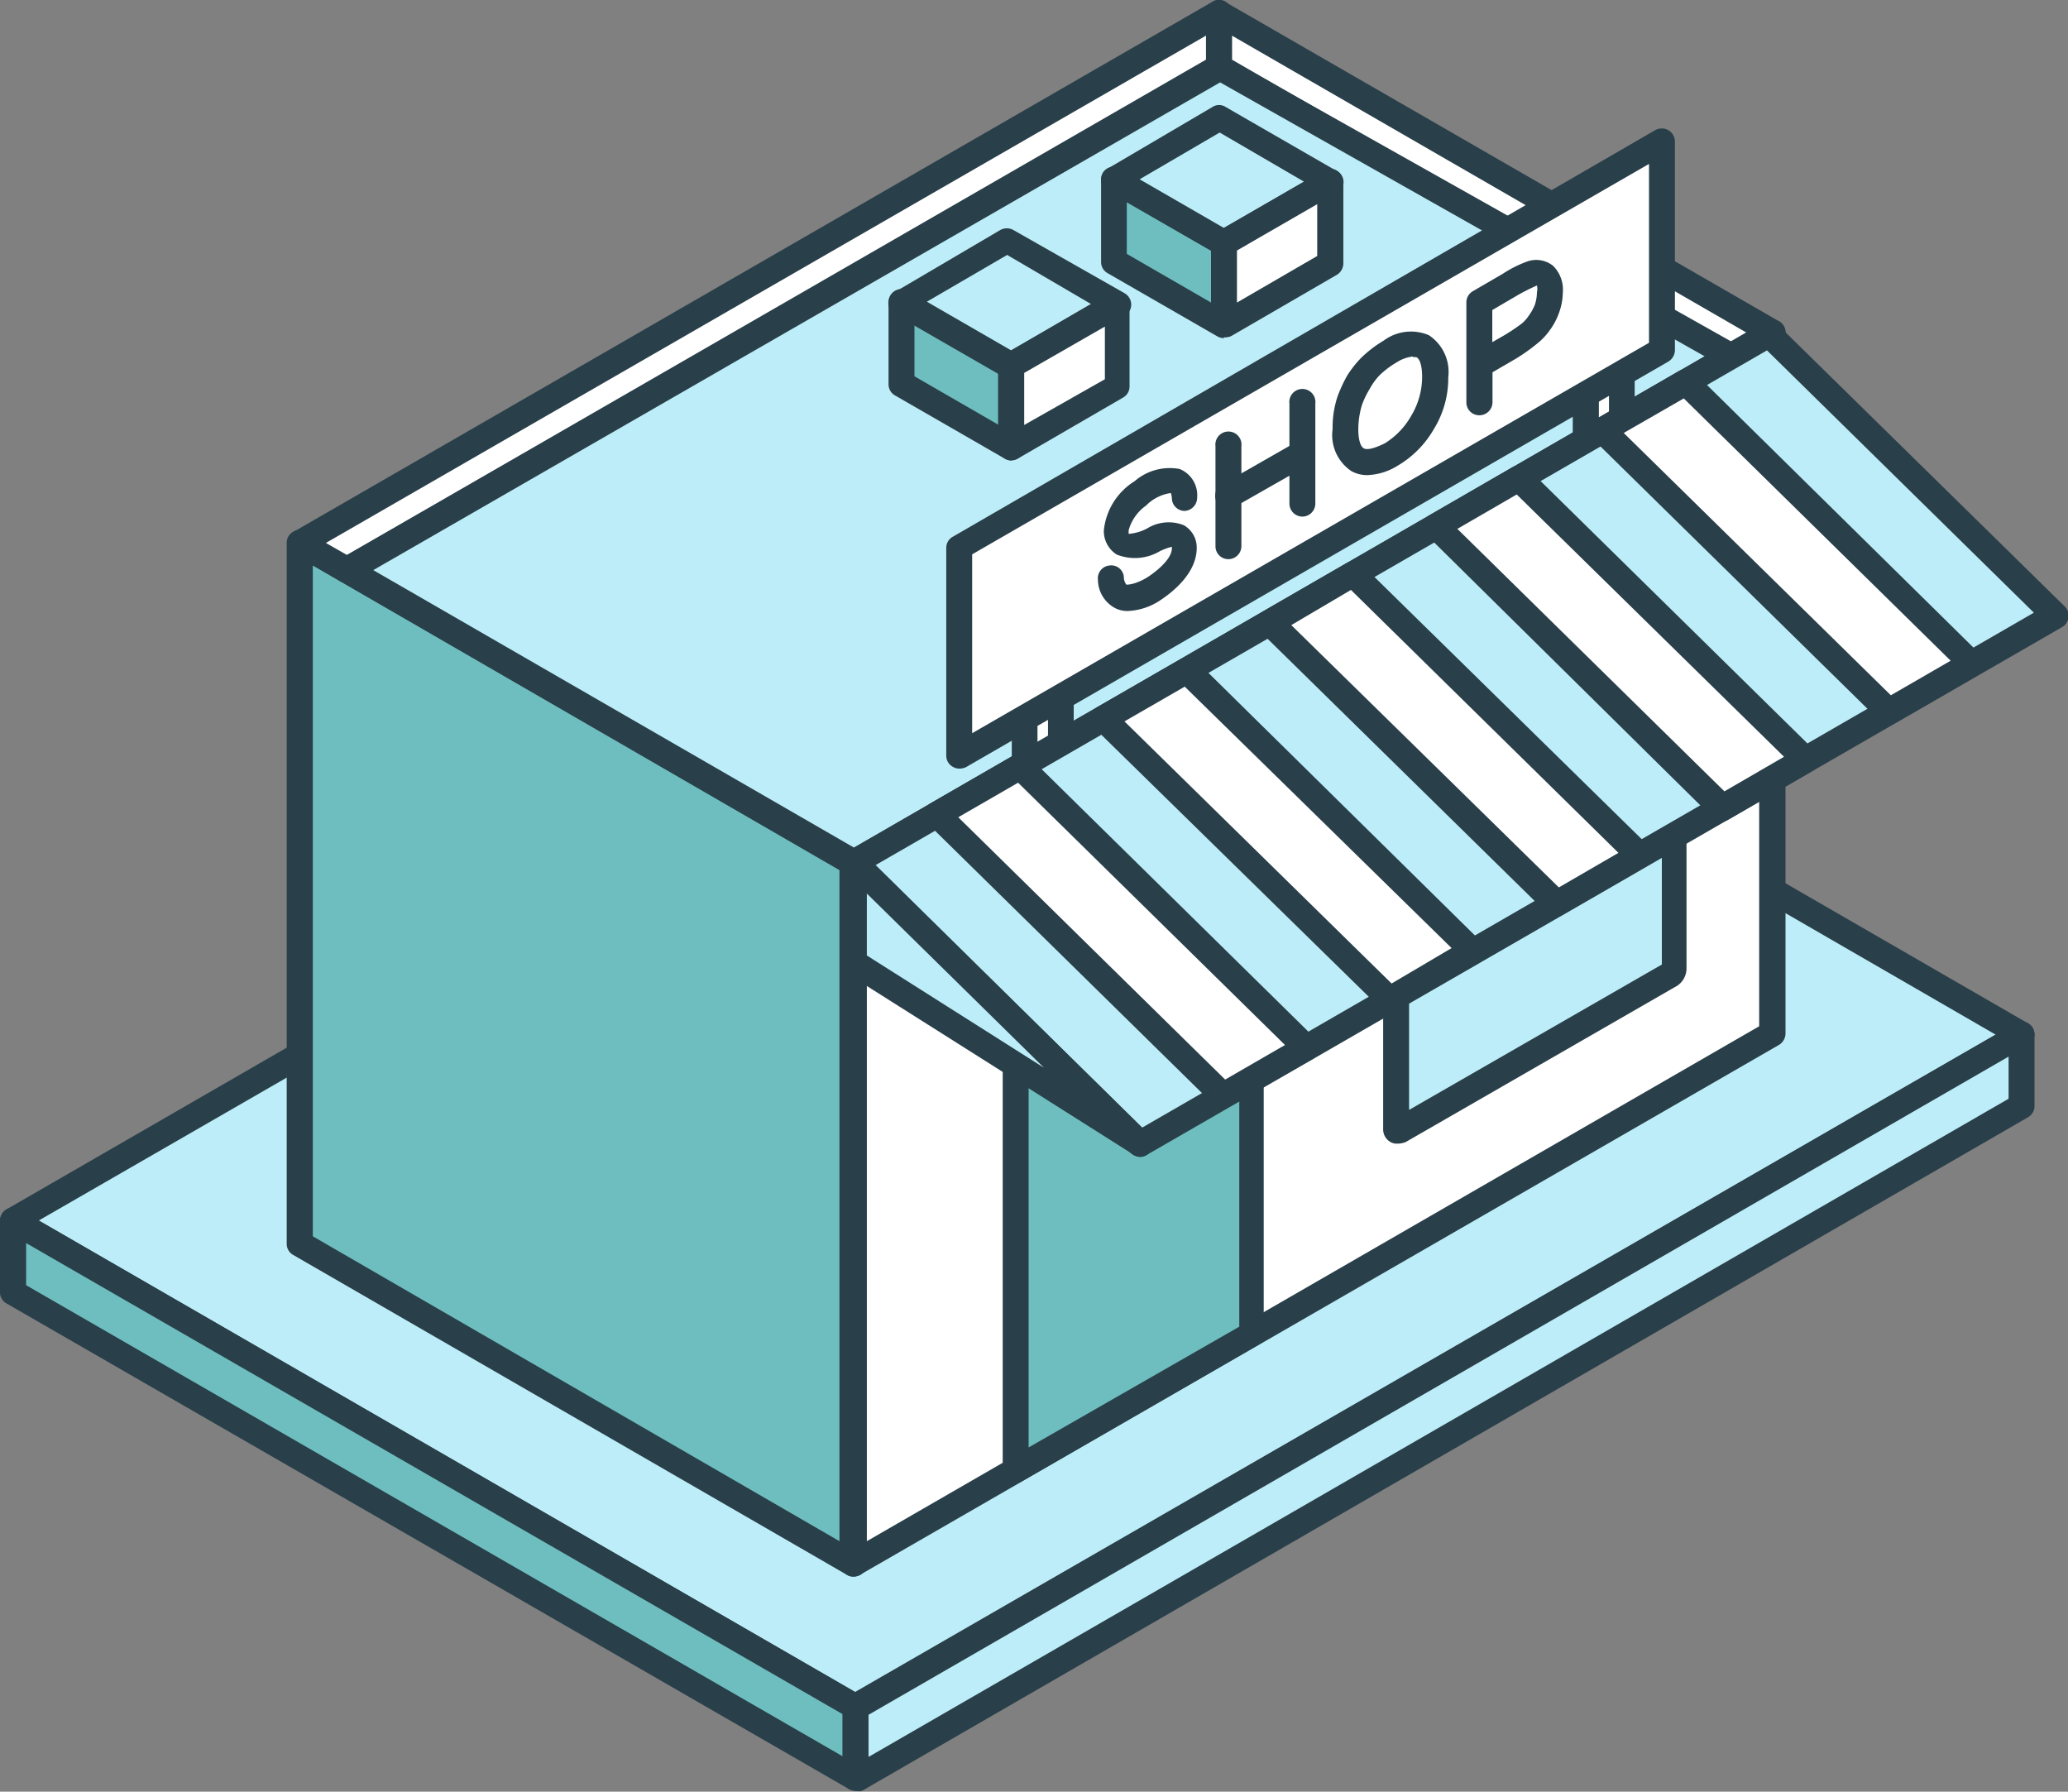 <svg xmlns="http://www.w3.org/2000/svg" viewBox="0 0 98.17 85.04"><rect x="0" y="0" width="98.17" height="85.04" fill="#808080" stroke="none"/><defs><style>.cls-1{fill:#bdedf8;}.cls-1,.cls-2,.cls-3,.cls-4{fill-rule:evenodd;}.cls-2{fill:#293f49;}.cls-3{fill:#6ebebf;}.cls-4{fill:#fff;}</style></defs><title>vimg_function03</title><g id="レイヤー_2" data-name="レイヤー 2"><g id="_Layer_" data-name="&lt;Layer&gt;"><polygon class="cls-1" points="95.97 49.11 55.96 26.01 0.61 57.93 40.63 81.03 95.97 49.11"/><path class="cls-2" d="M1.84,57.93,40.62,80.32,94.74,49.11,56,26.72,1.84,57.93ZM40.62,81.65a.75.75,0,0,1-.31-.08L.31,58.46A.61.61,0,0,1,0,57.93a.65.65,0,0,1,.31-.53L55.65,25.47a.65.65,0,0,1,.62,0l40,23.1a.64.64,0,0,1,.31.54.61.61,0,0,1-.31.53L40.94,81.57A.76.76,0,0,1,40.62,81.65Z"/><polygon class="cls-3" points="40.63 81.03 0.61 57.93 0.61 61.33 40.63 84.42 40.63 81.03"/><path class="cls-2" d="M1.24,61,40,83.36v-2L1.24,59v2ZM40.62,85a.75.75,0,0,1-.31-.08L.3,61.86a.6.6,0,0,1-.3-.53v-3.4a.64.64,0,0,1,.31-.53.6.6,0,0,1,.61,0l40,23.1a.6.6,0,0,1,.29.53v3.39a.63.63,0,0,1-.31.54A.61.61,0,0,1,40.62,85Z"/><polygon class="cls-1" points="40.63 84.42 95.97 52.5 95.97 49.11 40.63 81.03 40.63 84.42"/><path class="cls-2" d="M41.23,81.39v2L95.35,52.15v-2L41.23,81.39ZM40.62,85a.75.75,0,0,1-.31-.08.63.63,0,0,1-.31-.54V81a.61.61,0,0,1,.31-.53L95.66,48.57a.61.61,0,0,1,.92.54V52.5a.61.61,0,0,1-.31.53L40.92,85A.61.61,0,0,1,40.62,85Z"/><polygon class="cls-3" points="40.5 74.21 14.22 59.04 14.25 25.77 40.54 40.95 40.5 74.21"/><path class="cls-2" d="M14.85,58.68l25,14.47V41.3l-25-14.46,0,31.84ZM40.5,74.83a.57.57,0,0,1-.29-.08L13.93,59.57a.6.6,0,0,1-.32-.53l0-33.27a.6.6,0,0,1,.31-.53.56.56,0,0,1,.61,0L40.83,40.41a.64.64,0,0,1,.32.54l0,33.26a.63.63,0,0,1-.31.54A.66.66,0,0,1,40.5,74.83Z"/><polygon class="cls-4" points="40.5 74.21 40.54 40.94 84.15 15.8 84.14 49.06 40.5 74.21"/><path class="cls-2" d="M41.15,41.3l0,31.85L83.51,48.71l0-31.85L41.15,41.3ZM40.5,74.83a.57.57,0,0,1-.29-.08.63.63,0,0,1-.31-.54V40.94a.6.6,0,0,1,.32-.53L83.84,15.26a.64.64,0,0,1,.63,0,.61.61,0,0,1,.29.54V49.06a.64.64,0,0,1-.32.54L40.82,74.75A.66.66,0,0,1,40.5,74.83Z"/><polygon class="cls-4" points="57.87 0.62 84.15 15.8 81.93 17.07 57.87 3.19 57.87 0.62"/><path class="cls-2" d="M58.48,2.83,81.93,16.37l1-.57L58.48,1.69V2.83ZM81.93,17.69a.53.53,0,0,1-.31-.08L57.56,3.72a.61.61,0,0,1-.31-.53V.62a.6.6,0,0,1,.31-.53.54.54,0,0,1,.6,0L84.47,15.26a.61.61,0,0,1,.29.54.64.64,0,0,1-.29.53l-2.24,1.28A.52.52,0,0,1,81.93,17.69Z"/><polygon class="cls-4" points="16.48 27.05 14.25 25.77 57.87 0.62 57.87 3.19 16.48 27.05"/><path class="cls-2" d="M15.47,25.77l1,.57L57.25,2.83V1.69L15.47,25.77Zm1,1.9a.71.71,0,0,1-.31-.08L13.94,26.3a.61.61,0,0,1-.31-.53.6.6,0,0,1,.31-.53L57.56.08a.6.6,0,0,1,.62,0,.61.61,0,0,1,.3.53V3.19a.6.6,0,0,1-.32.53L16.78,27.59A.64.64,0,0,1,16.48,27.67Z"/><polygon class="cls-1" points="40.54 40.94 16.48 27.05 57.91 3.25 82.17 16.9 40.54 40.94"/><path class="cls-2" d="M17.72,27.06,40.54,40.23,80.92,16.91l-23-13L17.72,27.06Zm22.82,14.5a.65.65,0,0,1-.31-.08L16.17,27.59a.62.62,0,0,1,0-1.07L57.59,2.71a.61.61,0,0,1,.61,0L82.47,16.37a.61.61,0,0,1,.31.53.63.63,0,0,1-.31.54l-41.64,24A.55.55,0,0,1,40.54,41.56Z"/><polygon class="cls-3" points="58.1 15.42 52.88 12.41 52.88 8.52 58.1 11.53 58.1 15.42"/><path class="cls-2" d="M53.49,12.05l4,2.31V11.89l-4-2.3v2.46Zm4.61,4a.65.65,0,0,1-.32-.09l-5.21-3a.6.6,0,0,1-.3-.53V8.52a.59.59,0,0,1,.3-.53.64.64,0,0,1,.63,0l5.21,3a.61.61,0,0,1,.31.53v3.89a.61.61,0,0,1-.31.53A.64.64,0,0,1,58.1,16Z"/><polygon class="cls-1" points="58.1 11.53 52.88 8.52 57.87 5.58 63.14 8.62 58.1 11.53"/><path class="cls-2" d="M54.1,8.51l4,2.31,3.8-2.2-4-2.33L54.1,8.51Zm4,3.64a.76.76,0,0,1-.32-.08l-5.21-3a.62.62,0,0,1,0-1.06l5-2.94a.57.57,0,0,1,.6,0l5.29,3.05a.62.62,0,0,1,.32.53.64.64,0,0,1-.32.54l-5,2.91A.75.75,0,0,1,58.1,12.15Z"/><polygon class="cls-4" points="58.1 11.53 63.14 8.63 63.14 12.51 58.1 15.42 58.1 11.53"/><path class="cls-2" d="M58.72,11.89v2.47l3.81-2.21V9.69l-3.81,2.2ZM58.1,16a.65.65,0,0,1-.32-.09.6.6,0,0,1-.29-.53V11.53a.6.6,0,0,1,.29-.53l5.06-2.91a.61.61,0,0,1,.61,0,.63.63,0,0,1,.32.54v3.88a.64.64,0,0,1-.32.54l-5,2.9A.64.64,0,0,1,58.1,16Z"/><polygon class="cls-3" points="48.01 21.23 42.8 18.22 42.8 14.33 48.01 17.35 48.01 21.23"/><path class="cls-2" d="M43.41,17.86l4,2.31V17.7l-4-2.3v2.46Zm4.6,4a.64.64,0,0,1-.31-.09l-5.21-3a.6.6,0,0,1-.31-.53V14.33a.61.61,0,0,1,.31-.53.62.62,0,0,1,.62,0l5.22,3a.6.6,0,0,1,.29.54v3.88a.58.58,0,0,1-.29.53A.65.65,0,0,1,48,21.85Z"/><polygon class="cls-1" points="48.01 17.35 42.8 14.33 47.77 11.39 53.05 14.44 48.01 17.35"/><path class="cls-2" d="M44,14.32l4,2.31,3.81-2.19-4-2.34L44,14.32ZM48,18a.75.75,0,0,1-.31-.08l-5.21-3a.6.6,0,0,1-.31-.53.63.63,0,0,1,.31-.53l5-2.94a.64.64,0,0,1,.63,0l5.28,3a.63.63,0,0,1,.31.54.61.61,0,0,1-.31.53l-5,2.91A.76.76,0,0,1,48,18Z"/><polygon class="cls-4" points="48.01 17.35 53.05 14.44 53.05 18.32 48.01 21.23 48.01 17.35"/><path class="cls-2" d="M48.62,17.7v2.47L52.45,18V15.5l-3.83,2.2ZM48,21.85a.64.64,0,0,1-.31-.09.6.6,0,0,1-.31-.53V17.35a.62.62,0,0,1,.31-.54l5-2.91a.62.62,0,0,1,.93.54l0,3.88a.6.6,0,0,1-.29.54l-5,2.9A.65.65,0,0,1,48,21.85Z"/><polygon class="cls-3" points="48.22 69.77 59.38 63.32 59.4 42.16 48.22 48.61 48.22 69.77"/><path class="cls-2" d="M48.83,49V68.7l10-5.73V43.23L48.83,49Zm-.61,21.42a.54.54,0,0,1-.31-.09.61.61,0,0,1-.31-.53l0-21.16a.6.6,0,0,1,.29-.53l11.18-6.45a.61.61,0,0,1,.61,0,.61.61,0,0,1,.31.53V63.32a.63.63,0,0,1-.31.54L48.52,70.3A.53.53,0,0,1,48.22,70.39Z"/><path class="cls-1" d="M79.46,33.36V46a.32.32,0,0,1-.14.24l-12.9,7.45c-.07.05-.13,0-.13-.08V41a.31.31,0,0,1,.13-.24l12.9-7.45C79.39,33.23,79.46,33.27,79.46,33.36Z"/><path class="cls-2" d="M66.89,41.16V52.68l12-6.9V34.26l-12,6.9Zm-.54,13.12A.6.6,0,0,1,66,54.2a.69.69,0,0,1-.34-.62V41a.92.92,0,0,1,.43-.77L79,32.74a.81.81,0,0,1,.71,0,.69.69,0,0,1,.35.63V46a1,1,0,0,1-.43.78L66.74,54.2A1,1,0,0,1,66.35,54.28Z"/><polygon class="cls-4" points="46.87 35.06 46.02 34.57 46.9 34.03 47.77 34.53 46.87 35.06"/><path class="cls-2" d="M46.87,35.68a.77.77,0,0,1-.32-.09l-.83-.48a.61.61,0,0,1-.31-.53A.62.62,0,0,1,45.7,34l.89-.54a.64.64,0,0,1,.63,0l.87.5a.61.61,0,0,1,0,1.06l-.91.53A.73.73,0,0,1,46.87,35.68Z"/><polygon class="cls-4" points="48.64 34.08 50.36 33.09 50.36 35.37 48.64 36.36 48.64 34.08"/><path class="cls-2" d="M49.25,34.43v.87l.5-.28v-.87l-.5.28ZM48.64,37a.6.6,0,0,1-.31-.08.59.59,0,0,1-.3-.54V34.08a.61.61,0,0,1,.3-.54l1.72-1a.67.67,0,0,1,.63,0,.63.63,0,0,1,.29.54v2.28a.63.63,0,0,1-.29.54L49,36.9A.6.6,0,0,1,48.64,37Z"/><polygon class="cls-4" points="75.27 18.6 76.99 17.61 76.99 19.89 75.27 20.88 75.27 18.6"/><path class="cls-2" d="M75.9,19v.86l.48-.29v-.86L75.9,19Zm-.63,2.54a.71.71,0,0,1-.31-.08.62.62,0,0,1-.3-.54V18.6a.6.6,0,0,1,.3-.53l1.72-1a.6.6,0,0,1,.63,0,.57.57,0,0,1,.29.53v2.28a.6.6,0,0,1-.29.53l-1.72,1A.76.76,0,0,1,75.27,21.5Z"/><polygon class="cls-4" points="45.55 25.96 78.89 6.71 78.89 16.62 45.55 35.87 45.55 25.96"/><path class="cls-2" d="M46.15,26.31V34.8L78.28,16.27V7.78L46.15,26.31Zm-.6,10.17a.58.58,0,0,1-.31-.08.6.6,0,0,1-.32-.53V26a.6.6,0,0,1,.32-.53L78.57,6.18a.64.64,0,0,1,.63,0,.63.63,0,0,1,.31.53v9.91a.64.64,0,0,1-.31.54L45.86,36.41A.73.73,0,0,1,45.55,36.48Z"/><path class="cls-2" d="M70.84,14.71v1.53l.54-.31a9.13,9.13,0,0,0,.83-.55,1.63,1.63,0,0,0,.35-.38,2.44,2.44,0,0,0,.3-.53,2,2,0,0,0,.1-.6.67.67,0,0,0,0-.32,9.44,9.44,0,0,0-1,.51l-1.11.65Zm-.62,5a.61.61,0,0,1-.61-.62V14.35a.61.61,0,0,1,.31-.53L71.33,13a5.59,5.59,0,0,1,1.2-.6,1.28,1.28,0,0,1,1.2.22,1.59,1.59,0,0,1,.46,1.25,3,3,0,0,1-.19,1,3.15,3.15,0,0,1-.45.83,3,3,0,0,1-.57.6A9,9,0,0,1,72,17l-1.15.67v1.43A.62.62,0,0,1,70.22,19.71Z"/><path class="cls-2" d="M67.08,16.92a1.76,1.76,0,0,0-.78.28,4.21,4.21,0,0,0-.82.62,3.08,3.08,0,0,0-.46.64,4.15,4.15,0,0,0-.37.77,4.09,4.09,0,0,0-.17,1.15c0,.48.1.81.26.9s.52,0,1-.24A3.63,3.63,0,0,0,67,19.72a3.58,3.58,0,0,0,.51-1.83c0-.5-.1-.84-.26-.93a.32.32,0,0,0-.18,0Zm-2.17,5.63a1.53,1.53,0,0,1-.76-.19,2.06,2.06,0,0,1-.89-2,4.68,4.68,0,0,1,.23-1.53,7,7,0,0,1,.46-1A5.15,5.15,0,0,1,64.6,17a5.62,5.62,0,0,1,1.08-.83,2.17,2.17,0,0,1,2.15-.26,2.09,2.09,0,0,1,.92,2,4.6,4.6,0,0,1-.68,2.45,4.77,4.77,0,0,1-1.75,1.76A2.88,2.88,0,0,1,64.91,22.55Z"/><path class="cls-2" d="M58.3,24.17a.6.6,0,0,1-.52-.31A.61.61,0,0,1,58,23l3.5-2a.63.63,0,0,1,.85.22.62.62,0,0,1-.23.84l-3.51,2A.69.69,0,0,1,58.3,24.17Z"/><path class="cls-2" d="M61.82,24.52a.62.62,0,0,1-.61-.62V19.16a.62.62,0,1,1,1.23,0V23.9A.62.62,0,0,1,61.82,24.52Z"/><path class="cls-2" d="M58.3,26.54a.61.61,0,0,1-.6-.61V21.18a.62.62,0,1,1,1.23,0v4.75A.62.62,0,0,1,58.3,26.54Z"/><path class="cls-2" d="M53.54,29a1.28,1.28,0,0,1-.59-.13,1.54,1.54,0,0,1-.83-1.35.61.61,0,0,1,.55-.68.6.6,0,0,1,.68.54.6.6,0,0,0,.12.37c.07,0,.42,0,1-.35.72-.48,1.18-1,1.16-1.4.06-.06-.08-.06-.55.15a2.33,2.33,0,0,1-2.07.17,1.32,1.32,0,0,1-.61-1.14,3.12,3.12,0,0,1,1.46-2.34A2.55,2.55,0,0,1,56,22.26a1.34,1.34,0,0,1,.83,1.35.63.63,0,0,1-.59.64h0a.61.61,0,0,1-.61-.59.88.88,0,0,0-.05-.26A2.07,2.07,0,0,0,54.4,24a2.13,2.13,0,0,0-.82,1.16,1.08,1.08,0,0,0,0,.18h0a2.27,2.27,0,0,0,.88-.26,1.94,1.94,0,0,1,1.74-.15A1.22,1.22,0,0,1,56.81,26c0,1.13-1,2-1.7,2.47A3,3,0,0,1,53.54,29Z"/><polygon class="cls-1" points="40.54 40.95 83.96 15.87 97.56 29.2 54.12 54.29 40.54 40.95"/><path class="cls-2" d="M41.55,41.07,54.22,53.52,96.55,29.08,83.88,16.63,41.55,41.07ZM54.12,54.91a.67.67,0,0,1-.44-.18L40.11,41.39a.58.58,0,0,1-.18-.52.58.58,0,0,1,.3-.46L83.67,15.33a.6.6,0,0,1,.73.09L98,28.77a.62.62,0,0,1-.12,1L54.43,54.82A.64.64,0,0,1,54.12,54.91Z"/><polygon class="cls-1" points="40.54 40.95 54.12 54.29 40.52 45.69 40.54 40.95"/><path class="cls-2" d="M41.15,45.35l8.41,5.33-8.41-8.27v2.94Zm13,9.56a.67.67,0,0,1-.33-.1l-13.6-8.6a.63.63,0,0,1-.28-.52V40.94a.62.62,0,0,1,.38-.56.64.64,0,0,1,.69.13L54.55,53.85a.62.62,0,0,1-.43,1.06Z"/><polygon class="cls-4" points="44.49 38.67 48.43 36.38 62.02 49.73 58.06 52.01 44.49 38.67"/><path class="cls-2" d="M45.49,38.79,58.16,51.24,61,49.6,48.33,37.15l-2.84,1.64ZM58.06,52.62a.61.61,0,0,1-.42-.17L44.05,39.1a.54.54,0,0,1-.17-.51.62.62,0,0,1,.29-.46l3.95-2.28a.63.63,0,0,1,.75.09L62.44,49.29a.63.63,0,0,1,.19.52.59.59,0,0,1-.31.45l-4,2.28A.55.55,0,0,1,58.06,52.62Z"/><polygon class="cls-4" points="52.38 34.1 56.32 31.82 69.92 45.17 65.97 47.45 52.38 34.1"/><path class="cls-2" d="M53.38,34.24,66.06,46.68,68.91,45,56.24,32.59l-2.86,1.65ZM66,48.06a.59.59,0,0,1-.43-.17L51.94,34.54a.6.6,0,0,1-.17-.51.62.62,0,0,1,.31-.46l4-2.28a.59.59,0,0,1,.73.1L70.35,44.73a.6.6,0,0,1,.17.52.55.55,0,0,1-.3.45l-4,2.28A.52.52,0,0,1,66,48.06Z"/><polygon class="cls-4" points="60.27 29.55 64.23 27.27 77.81 40.61 73.86 42.89 60.27 29.55"/><path class="cls-2" d="M61.3,29.67,74,42.12l2.83-1.64L64.13,28,61.3,29.67ZM73.86,43.51a.6.6,0,0,1-.43-.18L59.85,30a.68.68,0,0,1-.19-.52A.66.66,0,0,1,60,29l3.94-2.28a.59.59,0,0,1,.73.1l13.6,13.34a.62.62,0,0,1,.17.52.6.6,0,0,1-.3.45l-3.94,2.28A.65.65,0,0,1,73.86,43.51Z"/><polygon class="cls-4" points="68.18 24.99 72.13 22.7 85.7 36.05 81.75 38.33 68.18 24.99"/><path class="cls-2" d="M69.19,25.11,81.86,37.56l2.83-1.64L72,23.47l-2.83,1.64ZM81.75,39a.66.66,0,0,1-.43-.18L67.75,25.42a.57.57,0,0,1-.18-.51.58.58,0,0,1,.3-.46l3.94-2.28a.62.62,0,0,1,.75.1L86.13,35.61a.59.59,0,0,1-.12,1l-3.94,2.28A.77.77,0,0,1,81.75,39Z"/><polygon class="cls-4" points="76.07 20.42 80.02 18.14 93.61 31.49 89.67 33.77 76.07 20.42"/><path class="cls-2" d="M77.08,20.55,89.76,33l2.84-1.64L79.93,18.91l-2.85,1.64ZM89.67,34.38a.6.6,0,0,1-.44-.17L75.64,20.86a.54.54,0,0,1-.17-.51.6.6,0,0,1,.29-.46l3.94-2.28a.63.63,0,0,1,.75.09L94,31.05a.6.6,0,0,1-.12,1L90,34.3A.49.49,0,0,1,89.67,34.38Z"/></g></g></svg>
